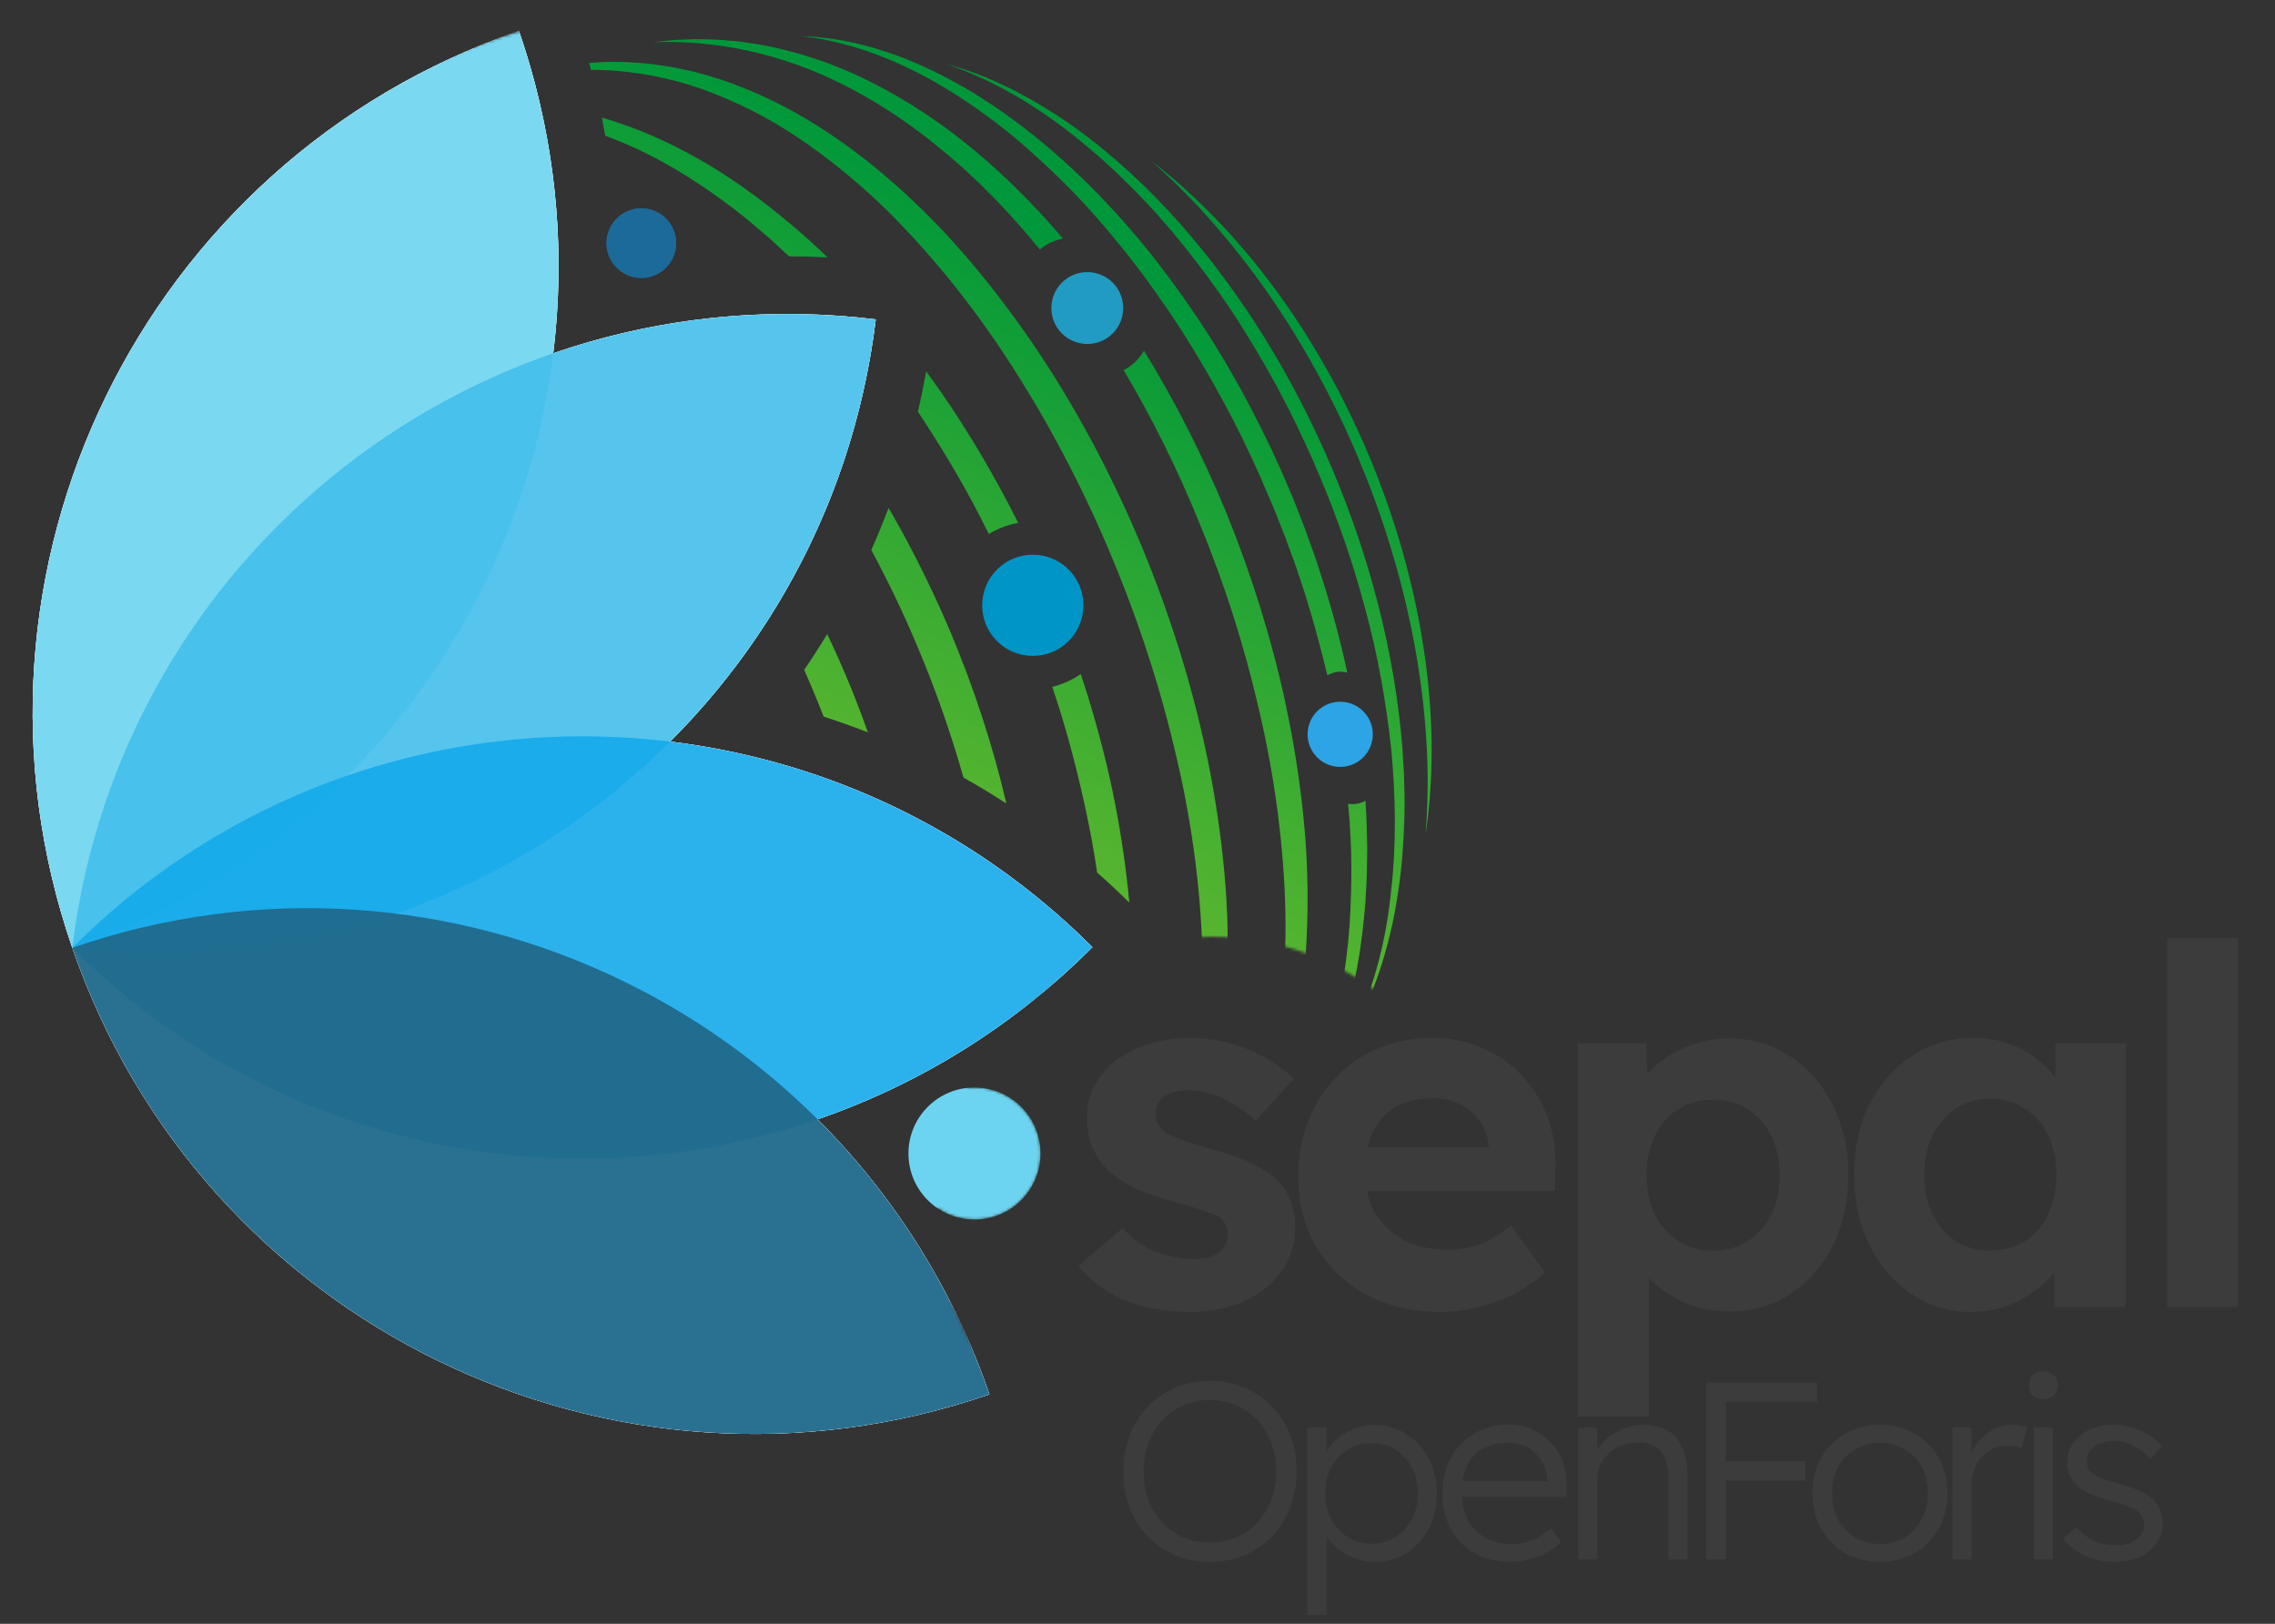 <?xml version="1.0" encoding="UTF-8"?>
<svg xmlns="http://www.w3.org/2000/svg" width="811" height="579" viewBox="0 0 811 579" fill="none">
  <rect x="0" y="0" width="811" height="579" fill="#333333" stroke="none"/>
  <path d="M424.231 467.776C415.467 467.776 407.652 466.355 400.783 463.513C394.033 460.553 388.586 456.526 384.441 451.434L400.073 437.934C403.744 441.842 407.829 444.684 412.329 446.46C416.829 448.118 421.329 448.947 425.829 448.947C427.606 448.947 429.204 448.77 430.625 448.414C432.165 447.941 433.468 447.349 434.533 446.638C435.599 445.809 436.369 444.862 436.843 443.796C437.435 442.612 437.731 441.368 437.731 440.066C437.731 437.46 436.665 435.388 434.533 433.848C433.349 433.256 431.514 432.546 429.027 431.717C426.54 430.769 423.342 429.763 419.435 428.697C413.395 427.158 408.244 425.381 403.98 423.368C399.836 421.236 396.52 418.868 394.033 416.263C391.901 413.776 390.244 411.111 389.059 408.269C387.993 405.309 387.461 402.052 387.461 398.499C387.461 394.236 388.408 390.388 390.303 386.953C392.197 383.401 394.803 380.381 398.119 377.894C401.553 375.407 405.461 373.512 409.842 372.21C414.224 370.789 418.842 370.078 423.698 370.078C428.553 370.078 433.29 370.67 437.908 371.855C442.527 373.039 446.79 374.756 450.698 377.006C454.724 379.137 458.218 381.684 461.178 384.644L447.678 399.565C445.547 397.552 443.119 395.717 440.395 394.059C437.79 392.401 435.066 391.098 432.224 390.151C429.382 389.203 426.836 388.73 424.586 388.73C422.573 388.73 420.737 388.907 419.079 389.263C417.54 389.618 416.237 390.151 415.171 390.861C414.106 391.572 413.277 392.519 412.684 393.703C412.211 394.769 411.974 395.953 411.974 397.256C411.974 398.559 412.27 399.802 412.862 400.986C413.573 402.171 414.52 403.177 415.704 404.006C417.007 404.717 418.902 405.546 421.388 406.493C423.994 407.44 427.487 408.506 431.869 409.69C437.553 411.23 442.349 412.947 446.257 414.842C450.283 416.736 453.481 418.927 455.849 421.414C457.862 423.546 459.343 425.973 460.29 428.697C461.237 431.421 461.711 434.441 461.711 437.756C461.711 443.559 460.053 448.77 456.737 453.388C453.54 457.888 449.099 461.441 443.415 464.046C437.731 466.533 431.336 467.776 424.231 467.776ZM513.622 467.776C503.437 467.776 494.556 465.704 486.977 461.559C479.398 457.414 473.477 451.73 469.213 444.506C464.95 437.283 462.819 428.993 462.819 419.638C462.819 412.414 464.003 405.782 466.371 399.743C468.74 393.703 472.056 388.493 476.319 384.111C480.582 379.611 485.615 376.177 491.417 373.808C497.339 371.322 503.733 370.078 510.602 370.078C516.997 370.078 522.918 371.262 528.365 373.631C533.813 375.881 538.49 379.137 542.398 383.401C546.425 387.545 549.503 392.46 551.635 398.144C553.767 403.828 554.714 410.046 554.477 416.796L554.3 424.612H478.806L474.72 409.157H533.517L530.674 412.355V408.447C530.438 405.25 529.372 402.348 527.477 399.743C525.701 397.138 523.391 395.124 520.549 393.703C517.707 392.282 514.51 391.572 510.957 391.572C505.747 391.572 501.306 392.578 497.635 394.592C494.082 396.605 491.358 399.565 489.464 403.473C487.569 407.381 486.621 412.118 486.621 417.684C486.621 423.368 487.806 428.283 490.174 432.427C492.661 436.572 496.095 439.829 500.477 442.197C504.977 444.447 510.247 445.572 516.286 445.572C520.431 445.572 524.22 444.921 527.655 443.618C531.089 442.316 534.76 440.066 538.668 436.868L550.747 453.743C547.313 456.822 543.523 459.428 539.378 461.559C535.234 463.572 530.97 465.112 526.589 466.178C522.207 467.243 517.885 467.776 513.622 467.776ZM562.46 505.079V372.032H586.795L587.506 393.17L582.887 391.572C583.716 387.782 585.729 384.289 588.927 381.091C592.243 377.894 596.328 375.289 601.184 373.276C606.039 371.262 611.131 370.256 616.46 370.256C624.631 370.256 631.855 372.387 638.131 376.651C644.526 380.795 649.559 386.539 653.23 393.881C657.02 401.105 658.914 409.454 658.914 418.927C658.914 428.283 657.079 436.631 653.408 443.974C649.737 451.316 644.704 457.118 638.309 461.382C631.914 465.526 624.631 467.599 616.46 467.599C611.013 467.599 605.802 466.592 600.828 464.579C595.973 462.447 591.828 459.664 588.394 456.23C584.96 452.796 582.828 449.125 581.999 445.217L587.861 442.73V505.079H562.46ZM610.776 445.927C615.394 445.927 619.48 444.802 623.032 442.552C626.585 440.302 629.368 437.164 631.381 433.138C633.394 428.993 634.401 424.256 634.401 418.927C634.401 413.598 633.394 408.921 631.381 404.894C629.368 400.868 626.585 397.73 623.032 395.48C619.598 393.23 615.513 392.105 610.776 392.105C606.039 392.105 601.894 393.23 598.341 395.48C594.789 397.611 592.006 400.749 589.993 404.894C587.98 408.921 586.973 413.598 586.973 418.927C586.973 424.256 587.98 428.993 589.993 433.138C592.006 437.164 594.789 440.302 598.341 442.552C601.894 444.802 606.039 445.927 610.776 445.927ZM702.504 467.776C694.688 467.776 687.642 465.645 681.365 461.382C675.089 457.118 670.115 451.316 666.444 443.974C662.773 436.631 660.938 428.223 660.938 418.75C660.938 409.276 662.773 400.927 666.444 393.703C670.234 386.361 675.326 380.618 681.721 376.473C688.115 372.21 695.398 370.078 703.57 370.078C708.188 370.078 712.392 370.789 716.181 372.21C720.089 373.512 723.464 375.348 726.307 377.716C729.267 380.085 731.754 382.809 733.767 385.888C735.78 388.967 737.201 392.282 738.03 395.835L732.701 394.947V372.032H757.748V466H732.346V443.441L738.03 442.908C737.083 446.224 735.543 449.362 733.412 452.322C731.28 455.283 728.616 457.947 725.418 460.316C722.339 462.566 718.846 464.401 714.938 465.822C711.03 467.125 706.885 467.776 702.504 467.776ZM709.431 445.927C714.168 445.927 718.313 444.802 721.866 442.552C725.418 440.302 728.142 437.164 730.037 433.138C732.05 428.993 733.057 424.197 733.057 418.75C733.057 413.421 732.05 408.743 730.037 404.717C728.142 400.69 725.418 397.552 721.866 395.302C718.313 392.934 714.168 391.749 709.431 391.749C704.813 391.749 700.727 392.934 697.175 395.302C693.74 397.552 691.017 400.69 689.004 404.717C686.99 408.743 685.984 413.421 685.984 418.75C685.984 424.197 686.99 428.993 689.004 433.138C691.017 437.164 693.74 440.302 697.175 442.552C700.727 444.802 704.813 445.927 709.431 445.927ZM772.556 466V334.552H797.78V466H772.556Z" fill="#3C3C3C"></path>
  <mask id="mask0_2983_7219" style="mask-type:alpha" maskUnits="userSpaceOnUse" x="0" y="0" width="522" height="522">
    <path d="M261 0C405.146 6.031e-06 522 116.854 522 261C522 297.119 514.662 331.523 501.397 362.806C483.655 345.011 459.114 334 432 334C393.723 334 360.573 355.945 344.441 387.938C345.407 387.818 346.391 387.756 347.39 387.756C360.392 387.756 370.934 398.297 370.934 411.3C370.934 424.303 360.392 434.844 347.39 434.844C342.419 434.844 337.809 433.301 334.009 430.672C334.003 431.114 334 431.557 334 432C334 459.114 345.011 483.655 362.806 501.397C331.523 514.662 297.119 522 261 522C116.854 522 6.30084e-06 405.146 0 261C-6.30084e-06 116.854 116.854 6.30084e-06 261 0Z" fill="#DB2626"></path>
  </mask>
  <g mask="url(#mask0_2983_7219)">
    <path d="M370.714 88.972C365.561 82.688 360.173 76.599 354.534 70.761C346.54 62.521 337.935 54.892 328.824 47.933C319.709 40.974 309.968 34.825 299.677 29.742C279.155 19.456 256.032 14.153 232.673 15.063C235.57 14.773 238.476 14.383 241.398 14.213L245.786 14.038L247.987 13.948C248.722 13.948 249.453 13.973 250.183 13.983C253.115 14.058 256.062 14.078 258.983 14.403L263.386 14.783L267.758 15.414C273.607 16.204 279.355 17.625 285.049 19.211C287.89 20.026 290.677 21.017 293.498 21.927C296.245 23.013 299.047 24.009 301.763 25.179C312.65 29.867 322.996 35.776 332.756 42.504C342.527 49.228 351.608 56.908 360.163 65.093C366.766 71.416 373.015 78.1 378.919 85.069C376.207 85.605 373.64 86.695 371.374 88.406C371.139 88.586 370.934 88.792 370.709 88.977L370.714 88.972ZM466 311.922C465.905 308.971 465.819 306.014 465.609 303.067C465.439 300.115 465.234 297.169 464.929 294.232C464.659 291.29 464.389 288.349 464.008 285.422C462.633 273.69 460.676 262.033 458.215 250.491C453.192 227.423 446.093 204.83 437.228 182.957C428.938 162.95 419.207 143.514 407.82 125.058C406.625 127.089 405.074 128.9 403.133 130.371C402.317 130.991 401.447 131.502 400.561 131.962C410.972 149.527 420.048 167.898 427.712 186.844C436.522 208.137 443.526 230.179 448.709 252.618C451.346 263.829 453.487 275.156 455.063 286.557C455.493 289.404 455.814 292.261 456.139 295.123C456.504 297.979 456.734 300.846 456.999 303.708C457.304 306.569 457.485 309.441 457.675 312.308C457.905 315.179 457.99 318.051 458.1 320.923C458.515 332.414 458.165 343.926 457.079 355.363C456.004 366.8 453.927 378.141 450.766 389.178C449.275 394.726 447.294 400.124 445.167 405.467C444.627 406.798 443.997 408.089 443.416 409.405C442.806 410.705 442.281 412.051 441.58 413.307C440.234 415.848 438.999 418.455 437.478 420.901C436.737 422.137 436.047 423.408 435.257 424.613L432.845 428.206C431.259 430.627 429.498 432.923 427.662 435.155C423.995 439.632 419.843 443.73 415.42 447.537C420.208 444.2 424.695 440.398 428.818 436.19C430.864 434.069 432.82 431.858 434.606 429.526L437.338 426.044C438.233 424.874 439.029 423.633 439.884 422.422C446.618 412.696 451.671 401.87 455.578 390.694C459.421 379.487 462.092 367.885 463.773 356.168C465.459 344.446 466.11 332.599 466.125 320.783C466.115 317.826 466.125 314.869 465.99 311.917L466 311.922ZM486.767 285.522C485.771 286.067 484.716 286.452 483.59 286.623C482.584 286.773 481.574 286.758 480.578 286.587C480.598 286.838 480.623 287.093 480.643 287.343C480.838 289.874 481.143 292.401 481.228 294.937C481.939 305.073 481.829 315.239 481.359 325.375C480.873 335.516 479.653 345.627 477.646 355.588C475.695 365.559 472.814 375.35 468.961 384.78C467.01 389.483 464.784 394.076 462.257 398.518C459.756 402.971 456.934 407.258 453.767 411.306C457.229 407.508 460.381 403.421 463.243 399.128C466.085 394.821 468.616 390.303 470.897 385.656C475.405 376.335 478.782 366.474 481.319 356.423C483.82 346.358 485.451 336.081 486.377 325.75C486.497 324.46 486.662 323.169 486.737 321.878L486.957 317.996C487.082 315.404 487.287 312.818 487.282 310.221L487.392 302.442L487.222 294.667C487.127 291.62 486.967 288.574 486.767 285.537V285.522ZM460.686 198.386L461.977 201.973L463.178 205.59C466.48 215.201 469.191 225.001 471.713 234.842L473.174 240.806C474.219 240.205 475.335 239.78 476.526 239.6C477.782 239.41 479.037 239.51 480.273 239.815C479.798 237.579 479.307 235.352 478.792 233.126C476.406 223.04 473.604 213.049 470.322 203.219L469.121 199.521L467.826 195.859L465.204 188.545C463.313 183.722 461.517 178.859 459.451 174.107C455.443 164.551 450.956 155.2 446.168 146.01L442.521 139.146L438.689 132.382C437.438 130.111 436.072 127.909 434.731 125.693C433.375 123.487 432.085 121.236 430.634 119.089C425.071 110.339 419.017 101.909 412.718 93.679C406.38 85.47 399.546 77.65 392.381 70.151C377.958 55.262 361.904 41.824 343.988 31.323C339.485 28.751 334.918 26.29 330.19 24.154C327.859 23.023 325.442 22.077 323.061 21.062C320.634 20.146 318.228 19.201 315.752 18.43C305.946 15.123 295.685 13.187 285.419 12.832C290.527 13.392 295.565 14.363 300.503 15.659C305.455 16.909 310.298 18.54 315.016 20.442C317.392 21.347 319.699 22.438 322.03 23.443C324.317 24.564 326.628 25.61 328.859 26.84C333.377 29.172 337.724 31.813 341.997 34.555C350.507 40.098 358.642 46.217 366.236 52.966C373.841 59.69 381.16 66.744 387.979 74.273C389.705 76.134 391.331 78.09 393.007 79.991L395.498 82.868L397.9 85.825C399.481 87.811 401.162 89.717 402.687 91.743L407.325 97.782C413.349 105.957 419.132 114.317 424.43 122.987C435.116 140.262 444.517 158.357 452.327 177.118C454.383 181.766 456.169 186.524 458.05 191.247L460.661 198.406L460.686 198.386ZM488.453 355.143C490.094 351.2 491.53 347.168 492.795 343.081C495.312 334.906 497.188 326.511 498.404 318.036C499.754 309.566 500.305 300.996 500.615 292.426L500.715 285.992C500.72 283.846 500.625 281.705 500.585 279.563L500.505 276.346C500.47 275.276 500.385 274.205 500.325 273.135L499.939 266.711C497.173 232.486 488.293 198.901 474.975 167.308C461.612 135.739 443.702 105.962 421.058 80.147C409.667 67.324 397.104 55.492 383.181 45.471C376.197 40.503 368.878 36.001 361.253 32.118C357.436 30.182 353.549 28.401 349.571 26.835C345.589 25.294 341.532 23.948 337.419 22.838C353.569 28.341 368.352 37.071 381.675 47.492C385.037 50.059 388.234 52.836 391.461 55.567C393.072 56.938 394.588 58.414 396.159 59.83C397.72 61.25 399.275 62.686 400.751 64.202L405.254 68.67L409.602 73.287L411.768 75.604L413.859 77.99C415.245 79.586 416.656 81.157 418.021 82.768C428.813 95.781 438.744 109.524 447.329 124.097L450.566 129.55L453.662 135.084L455.208 137.85L456.679 140.657L459.616 146.275C463.373 153.85 467.015 161.484 470.237 169.304C473.594 177.063 476.551 184.993 479.347 192.968C480.653 196.99 482.069 200.972 483.23 205.04L485.041 211.118L486.707 217.237C491.179 233.551 494.111 250.251 495.947 267.056C497.523 283.881 497.843 300.876 495.902 317.701C494.231 334.541 490.104 351.21 482.859 366.644C484.916 362.917 486.772 359.065 488.438 355.133L488.453 355.143ZM507.354 230.149C505.658 219.023 503.161 208.021 500.15 197.175C497.093 186.339 493.396 175.682 489.178 165.241C484.896 154.825 480.078 144.629 474.685 134.738C469.246 124.878 463.333 115.272 456.759 106.137C450.225 96.971 443.091 88.241 435.392 80.051C427.627 71.927 419.407 64.232 410.502 57.423C418.842 64.897 426.747 72.822 433.986 81.317C441.295 89.747 448.039 98.642 454.288 107.858C460.501 117.098 466.285 126.629 471.468 136.474C476.701 146.295 481.429 156.386 485.606 166.697C489.844 176.988 493.506 187.509 496.648 198.186C499.829 208.852 502.366 219.703 504.397 230.65C506.378 241.606 507.784 252.678 508.449 263.809C509.205 274.941 509.065 286.132 508.229 297.304C511.501 275.121 510.836 252.367 507.354 230.149ZM291.477 250.131C292.208 251.922 292.923 253.718 293.624 255.519C298.942 257.235 304.2 259.101 309.388 261.128C307.507 255.799 305.506 250.516 303.379 245.283C300.728 238.809 297.896 232.411 294.884 226.092C292.268 230.415 289.531 234.667 286.669 238.85C288.33 242.582 289.941 246.344 291.472 250.131H291.477ZM248.822 56.553C238.001 50.449 226.544 45.356 214.562 41.924C214.982 44.075 215.383 46.232 215.748 48.388C225.989 52.135 235.775 57.113 245.025 62.921C250.508 66.388 255.866 70.056 261.019 74.018C262.325 74.978 263.576 76.019 264.857 77.02C266.142 78.01 267.383 79.061 268.619 80.121L272.336 83.278L274.192 84.854L275.988 86.51L279.575 89.817C280.146 90.343 280.721 90.863 281.286 91.398C285.854 91.413 290.432 91.533 295.019 91.773C290.752 87.656 286.354 83.674 281.797 79.856C271.481 71.216 260.609 63.172 248.822 56.563V56.553ZM362.964 186.424C354.864 170.269 345.714 154.645 335.433 139.766C333.712 137.305 331.956 134.864 330.18 132.437C329.309 137.255 328.324 142.033 327.208 146.766C334.212 157.307 340.796 168.138 346.795 179.3C348.766 182.962 350.652 186.669 352.503 190.396C355.04 188.835 357.851 187.629 360.893 186.864C361.583 186.689 362.274 186.549 362.969 186.429L362.964 186.424ZM375.091 244.883C375.817 247.029 376.547 249.176 377.233 251.337C381.165 263.784 384.412 276.437 387.143 289.184C388.699 296.448 390.025 303.763 391.111 311.112C395.018 314.559 398.84 318.131 402.582 321.818C401.512 310.151 399.826 298.555 397.609 287.063C395.073 273.88 391.686 260.877 387.769 248.045C386.963 245.463 386.118 242.897 385.267 240.335C382.376 242.352 379.079 243.897 375.457 244.808C375.331 244.838 375.211 244.863 375.086 244.893L375.091 244.883ZM394.523 361.301C394.493 363.132 394.448 364.968 394.383 366.8C394.268 370.046 393.992 373.288 393.807 376.535C393.582 379.777 393.152 382.999 392.832 386.236C391.976 392.67 390.986 399.098 389.605 405.437C386.893 418.12 382.831 430.527 377.022 442.104C373.03 450.308 367.912 457.938 361.869 464.777C362.449 466.043 363.029 467.308 363.59 468.584C366.036 466.363 368.112 463.811 370.318 461.355C371.489 460.124 372.42 458.713 373.46 457.378L376.502 453.315L379.239 449.048C380.129 447.612 381.13 446.231 381.885 444.72C388.559 432.943 393.347 420.186 396.784 407.148C400.226 394.091 402.177 380.708 403.163 367.285C403.338 363.928 403.568 360.566 403.698 357.204L403.778 352.461C400.746 355.488 397.66 358.43 394.523 361.301ZM316.752 181.126C314.846 186.179 312.8 191.172 310.603 196.094C316.582 207.211 322.04 218.608 326.933 230.249C332.106 242.432 336.644 254.879 340.571 267.516C341.587 270.753 342.552 274 343.478 277.262C348.666 280.174 353.759 283.251 358.762 286.502C353.879 265.55 347.095 245.068 338.78 225.252C333.447 212.664 327.483 200.347 320.89 188.37C319.544 185.938 318.163 183.527 316.762 181.126H316.752ZM437.448 326.046C437.308 322.839 437.183 319.627 436.898 316.435C436.647 313.238 436.422 310.036 436.047 306.849C434.736 294.087 432.72 281.409 430.109 268.862C424.84 243.772 417.076 219.258 407.32 195.584C402.407 183.757 396.989 172.145 391.056 160.789C385.077 149.462 378.643 138.361 371.594 127.649C364.535 116.948 356.951 106.582 348.781 96.676C344.703 91.718 340.456 86.895 336.068 82.203C333.877 79.856 331.566 77.61 329.324 75.314C327.018 73.072 324.677 70.866 322.335 68.665C312.825 60.01 302.694 51.965 291.777 45.086C280.896 38.177 269.214 32.459 256.972 28.366C244.74 24.264 231.857 22.108 219.035 22.047C216.018 22.047 213.011 22.192 210.02 22.453C210.24 23.263 210.45 24.074 210.66 24.884C211.856 24.879 213.056 24.964 214.252 24.979C215.813 25.054 217.374 25.014 218.925 25.184C231.357 26.17 243.599 28.901 255.086 33.594C266.618 38.127 277.559 44.12 287.685 51.275C297.836 58.389 307.392 66.368 316.262 75.073C333.902 92.589 349.341 112.34 362.599 133.458C369.248 144.004 375.467 154.835 381.145 165.947C386.873 177.033 392.116 188.375 396.874 199.917C401.672 211.443 405.964 223.175 409.772 235.062C413.614 246.939 416.876 258.996 419.677 271.148C425.296 295.458 428.483 320.322 428.753 345.207C428.868 357.654 427.947 370.076 426.121 382.359C424.28 394.631 421.323 406.768 416.801 418.325L415.11 422.662L413.204 426.91L412.248 429.036L411.187 431.107C410.462 432.478 409.812 433.894 409.026 435.235C406.054 440.693 402.542 445.841 398.685 450.729C390.951 460.499 381.12 468.629 369.973 474.648C372.87 473.377 375.742 472.021 378.528 470.49C381.305 468.944 384.022 467.268 386.643 465.442C391.871 461.765 396.669 457.463 401.046 452.76C409.837 443.344 416.571 432.153 421.899 420.451C427.227 408.704 430.859 396.252 433.39 383.634C434.726 377.331 435.562 370.942 436.272 364.548C436.627 361.351 436.822 358.144 437.103 354.938C437.263 351.731 437.438 348.519 437.548 345.307C437.578 342.095 437.703 338.883 437.653 335.671C437.578 332.464 437.628 329.243 437.448 326.041V326.046Z" fill="url(#paint0_linear_2983_7219)"></path>
    <path d="M387.604 122.647C394.68 122.647 400.416 116.91 400.416 109.834C400.416 102.758 394.68 97.022 387.604 97.022C380.527 97.022 374.791 102.758 374.791 109.834C374.791 116.91 380.527 122.647 387.604 122.647Z" fill="#219BC2"></path>
    <path d="M368.178 233.875C378.145 233.875 386.224 225.796 386.224 215.83C386.224 205.863 378.145 197.784 368.178 197.784C358.212 197.784 350.133 205.863 350.133 215.83C350.133 225.796 358.212 233.875 368.178 233.875Z" fill="#0095C7"></path>
    <path d="M477.757 273.45C484.175 273.45 489.378 268.246 489.378 261.828C489.378 255.409 484.175 250.206 477.757 250.206C471.338 250.206 466.135 255.409 466.135 261.828C466.135 268.246 471.338 273.45 477.757 273.45Z" fill="#2CA4E6"></path>
    <path d="M347.39 434.843C360.392 434.843 370.933 424.303 370.933 411.3C370.933 398.297 360.392 387.756 347.39 387.756C334.387 387.756 323.846 398.297 323.846 411.3C323.846 424.303 334.387 434.843 347.39 434.843Z" fill="#6CD4F0"></path>
    <path d="M228.615 99.107C235.472 99.107 241.032 93.548 241.032 86.69C241.032 79.832 235.472 74.272 228.615 74.272C221.757 74.272 216.197 79.832 216.197 86.69C216.197 93.548 221.757 99.107 228.615 99.107Z" fill="#1B6A99"></path>
    <path d="M228.615 99.107C235.472 99.107 241.032 93.548 241.032 86.69C241.032 79.832 235.472 74.272 228.615 74.272C221.757 74.272 216.197 79.832 216.197 86.69C216.197 93.548 221.757 99.107 228.615 99.107Z" fill="#1B6A99"></path>
    <path d="M291.442 399.113C327.243 386.78 360.863 366.323 389.43 337.722C347.18 295.527 293.904 271.097 238.882 264.424C278.079 225.236 304.96 173.15 312.2 113.88C272.076 108.977 232.993 113.61 197.207 125.977C201.815 88.39 198.168 49.202 184.985 11C50.751 57.312 -20.541 203.723 25.772 337.957C72.084 472.185 218.495 543.482 352.728 497.17C339.546 458.968 318.253 425.868 291.447 399.118L291.442 399.113Z" fill="white"></path>
    <path d="M184.98 11C231.293 145.229 160.046 291.625 25.767 337.957C-20.54 203.723 50.752 57.312 184.98 11Z" fill="white"></path>
    <path d="M25.771 337.956C42.987 197.009 171.197 96.665 312.194 113.885C294.979 254.833 166.719 355.171 25.771 337.956Z" fill="white"></path>
    <path d="M25.771 337.957C126.115 237.488 288.961 237.383 389.43 337.727C289.051 438.231 126.24 438.301 25.771 337.957Z" fill="white"></path>
    <path d="M352.724 497.166C218.496 543.478 72.085 472.186 25.768 337.952C160.046 291.62 306.407 362.932 352.724 497.166Z" fill="white"></path>
    <path opacity="0.9" d="M184.98 11C231.293 145.229 160.046 291.625 25.767 337.957C-20.54 203.723 50.752 57.312 184.98 11Z" fill="#6CD4F0"></path>
    <path opacity="0.9" d="M25.771 337.956C42.987 197.009 171.197 96.665 312.194 113.885C294.979 254.833 166.719 355.171 25.771 337.956Z" fill="#43BFEB"></path>
    <path opacity="0.9" d="M25.771 337.957C126.115 237.488 288.961 237.383 389.43 337.727C289.051 438.231 126.24 438.301 25.771 337.957Z" fill="#15AAEB"></path>
    <path opacity="0.95" d="M352.724 497.166C218.496 543.478 72.085 472.186 25.768 337.952C160.046 291.62 306.407 362.932 352.724 497.166Z" fill="#206A8C"></path>
  </g>
  <path d="M431.28 556.9C426.84 556.9 422.73 556.12 418.95 554.56C415.23 552.94 411.96 550.69 409.14 547.81C406.38 544.93 404.22 541.54 402.66 537.64C401.16 533.68 400.41 529.36 400.41 524.68C400.41 520 401.16 515.71 402.66 511.81C404.22 507.85 406.38 504.43 409.14 501.55C411.96 498.61 415.23 496.36 418.95 494.8C422.73 493.18 426.84 492.37 431.28 492.37C435.78 492.37 439.89 493.18 443.61 494.8C447.39 496.36 450.66 498.61 453.42 501.55C456.24 504.43 458.4 507.85 459.9 511.81C461.46 515.71 462.24 520 462.24 524.68C462.24 529.3 461.46 533.59 459.9 537.55C458.4 541.45 456.24 544.87 453.42 547.81C450.66 550.69 447.39 552.94 443.61 554.56C439.89 556.12 435.78 556.9 431.28 556.9ZM431.28 549.97C434.7 549.97 437.85 549.37 440.73 548.17C443.67 546.91 446.19 545.14 448.29 542.86C450.39 540.58 452.01 537.91 453.15 534.85C454.35 531.73 454.95 528.34 454.95 524.68C454.95 520.96 454.35 517.57 453.15 514.51C452.01 511.39 450.39 508.69 448.29 506.41C446.19 504.13 443.67 502.36 440.73 501.1C437.85 499.84 434.7 499.21 431.28 499.21C427.86 499.21 424.68 499.84 421.74 501.1C418.86 502.36 416.37 504.13 414.27 506.41C412.17 508.69 410.55 511.39 409.41 514.51C408.27 517.57 407.7 520.96 407.7 524.68C407.7 528.34 408.27 531.73 409.41 534.85C410.55 537.91 412.17 540.58 414.27 542.86C416.37 545.14 418.86 546.91 421.74 548.17C424.68 549.37 427.86 549.97 431.28 549.97ZM466.034 575.8V509.02H472.784L472.964 520.45L471.704 520.63C472.244 518.35 473.414 516.28 475.214 514.42C477.014 512.5 479.204 510.97 481.784 509.83C484.364 508.69 487.094 508.12 489.974 508.12C494.174 508.12 497.924 509.17 501.224 511.27C504.584 513.37 507.254 516.25 509.234 519.91C511.214 523.57 512.204 527.77 512.204 532.51C512.204 537.19 511.244 541.36 509.324 545.02C507.404 548.68 504.764 551.59 501.404 553.75C498.044 555.85 494.264 556.9 490.064 556.9C487.124 556.9 484.334 556.3 481.694 555.1C479.054 553.9 476.804 552.34 474.944 550.42C473.084 548.44 471.854 546.31 471.254 544.03H472.874V575.8H466.034ZM488.984 550.42C492.164 550.42 494.984 549.64 497.444 548.08C499.904 546.52 501.854 544.39 503.294 541.69C504.734 538.99 505.454 535.93 505.454 532.51C505.454 529.03 504.734 525.94 503.294 523.24C501.854 520.54 499.904 518.41 497.444 516.85C494.984 515.29 492.164 514.51 488.984 514.51C485.804 514.51 482.954 515.29 480.434 516.85C477.974 518.35 476.024 520.45 474.584 523.15C473.144 525.85 472.424 528.94 472.424 532.42C472.424 535.9 473.144 538.99 474.584 541.69C476.024 544.39 477.974 546.52 480.434 548.08C482.954 549.64 485.804 550.42 488.984 550.42ZM538.22 556.9C533.54 556.9 529.37 555.88 525.71 553.84C522.11 551.8 519.29 548.95 517.25 545.29C515.21 541.63 514.19 537.43 514.19 532.69C514.19 529.03 514.76 525.73 515.9 522.79C517.04 519.79 518.63 517.18 520.67 514.96C522.77 512.74 525.26 511.03 528.14 509.83C531.02 508.57 534.14 507.94 537.5 507.94C540.68 507.94 543.56 508.51 546.14 509.65C548.78 510.79 551.03 512.38 552.89 514.42C554.81 516.4 556.25 518.77 557.21 521.53C558.17 524.29 558.59 527.32 558.47 530.62L558.38 533.77H519.23L518.24 528.1H553.25L551.63 529.63V527.47C551.51 525.31 550.88 523.24 549.74 521.26C548.6 519.22 546.98 517.57 544.88 516.31C542.84 515.05 540.38 514.42 537.5 514.42C534.14 514.42 531.23 515.11 528.77 516.49C526.31 517.81 524.42 519.79 523.1 522.43C521.78 525.07 521.12 528.34 521.12 532.24C521.12 535.96 521.84 539.2 523.28 541.96C524.72 544.66 526.76 546.76 529.4 548.26C532.1 549.76 535.34 550.51 539.12 550.51C541.34 550.51 543.53 550.15 545.69 549.43C547.91 548.65 550.34 547.15 552.98 544.93L556.49 549.79C555.11 551.17 553.46 552.4 551.54 553.48C549.62 554.5 547.52 555.34 545.24 556C542.96 556.6 540.62 556.9 538.22 556.9ZM562.657 556V509.02H569.317L569.587 518.83L568.507 519.28C569.107 517.24 570.277 515.38 572.017 513.7C573.757 512.02 575.827 510.67 578.227 509.65C580.687 508.57 583.207 508.03 585.787 508.03C589.267 508.03 592.177 508.72 594.517 510.1C596.857 511.48 598.627 513.61 599.827 516.49C601.027 519.37 601.627 523.03 601.627 527.47V556H594.787V527.83C594.787 524.71 594.367 522.16 593.527 520.18C592.747 518.14 591.517 516.64 589.837 515.68C588.157 514.72 586.087 514.27 583.627 514.33C581.587 514.33 579.697 514.69 577.957 515.41C576.217 516.07 574.717 517 573.457 518.2C572.197 519.4 571.207 520.78 570.487 522.34C569.767 523.9 569.407 525.58 569.407 527.38V556H566.077C565.657 556 565.177 556 564.637 556C564.097 556 563.437 556 562.657 556ZM608.213 556V493H615.233V556H608.213ZM611.723 527.92V520.99H643.583V527.92H611.723ZM611.723 499.84V493H647.813V499.84H611.723ZM670.234 556.9C665.554 556.9 661.384 555.85 657.724 553.75C654.124 551.65 651.274 548.74 649.174 545.02C647.134 541.3 646.114 537.07 646.114 532.33C646.114 527.65 647.134 523.48 649.174 519.82C651.274 516.16 654.124 513.28 657.724 511.18C661.384 509.08 665.554 508.03 670.234 508.03C674.854 508.03 678.964 509.08 682.564 511.18C686.224 513.28 689.074 516.16 691.114 519.82C693.214 523.48 694.264 527.65 694.264 532.33C694.264 537.07 693.214 541.3 691.114 545.02C689.074 548.74 686.224 551.65 682.564 553.75C678.964 555.85 674.854 556.9 670.234 556.9ZM670.234 550.51C673.534 550.51 676.474 549.73 679.054 548.17C681.634 546.55 683.644 544.39 685.084 541.69C686.524 538.93 687.244 535.81 687.244 532.33C687.244 528.85 686.524 525.76 685.084 523.06C683.644 520.36 681.634 518.26 679.054 516.76C676.474 515.2 673.534 514.42 670.234 514.42C666.934 514.42 663.964 515.2 661.324 516.76C658.744 518.26 656.704 520.39 655.204 523.15C653.764 525.85 653.074 528.91 653.134 532.33C653.074 535.81 653.764 538.93 655.204 541.69C656.704 544.39 658.744 546.55 661.324 548.17C663.964 549.73 666.934 550.51 670.234 550.51ZM696.012 556V509.02H702.762L702.942 521.53L702.222 519.82C702.882 517.72 703.932 515.77 705.372 513.97C706.872 512.17 708.642 510.73 710.682 509.65C712.722 508.57 714.972 508.03 717.432 508.03C718.452 508.03 719.412 508.12 720.312 508.3C721.212 508.42 721.962 508.6 722.562 508.84L720.672 516.4C719.892 516.04 719.082 515.8 718.242 515.68C717.462 515.5 716.712 515.41 715.992 515.41C713.952 515.41 712.122 515.77 710.502 516.49C708.882 517.21 707.502 518.23 706.362 519.55C705.222 520.81 704.352 522.28 703.752 523.96C703.152 525.64 702.852 527.44 702.852 529.36V556H696.012ZM725.086 556V509.02H731.836V556H725.086ZM728.416 498.85C726.736 498.85 725.446 498.43 724.546 497.59C723.706 496.69 723.286 495.49 723.286 493.99C723.286 492.49 723.736 491.29 724.636 490.39C725.536 489.49 726.796 489.04 728.416 489.04C730.036 489.04 731.296 489.49 732.196 490.39C733.096 491.23 733.546 492.43 733.546 493.99C733.546 495.43 733.096 496.6 732.196 497.5C731.296 498.4 730.036 498.85 728.416 498.85ZM753.867 556.9C749.847 556.9 746.247 556.15 743.067 554.65C739.887 553.15 737.367 551.17 735.507 548.71L740.277 544.57C742.017 546.67 744.057 548.26 746.397 549.34C748.797 550.42 751.467 550.96 754.407 550.96C755.907 550.96 757.257 550.81 758.457 550.51C759.657 550.15 760.707 549.64 761.607 548.98C762.507 548.32 763.197 547.54 763.677 546.64C764.157 545.74 764.397 544.75 764.397 543.67C764.397 541.69 763.527 540.04 761.787 538.72C761.007 538.18 759.897 537.64 758.457 537.1C757.017 536.5 755.277 535.93 753.237 535.39C749.877 534.43 747.087 533.47 744.867 532.51C742.647 531.49 740.907 530.32 739.647 529C738.747 527.92 738.057 526.75 737.577 525.49C737.157 524.23 736.947 522.85 736.947 521.35C736.947 519.43 737.337 517.66 738.117 516.04C738.957 514.42 740.097 513.01 741.537 511.81C743.037 510.55 744.777 509.62 746.757 509.02C748.797 508.36 750.987 508.03 753.327 508.03C755.547 508.03 757.737 508.33 759.897 508.93C762.057 509.53 764.067 510.4 765.927 511.54C767.787 512.68 769.377 514.03 770.697 515.59L766.557 520.09C765.417 518.89 764.157 517.81 762.777 516.85C761.397 515.89 759.927 515.14 758.367 514.6C756.867 514.06 755.307 513.79 753.687 513.79C752.247 513.79 750.897 513.97 749.637 514.33C748.437 514.69 747.387 515.2 746.487 515.86C745.647 516.46 744.987 517.21 744.507 518.11C744.087 519.01 743.877 520 743.877 521.08C743.877 521.98 744.057 522.79 744.417 523.51C744.777 524.23 745.287 524.86 745.947 525.4C746.787 526.06 747.957 526.69 749.457 527.29C751.017 527.83 752.937 528.4 755.217 529C757.857 529.72 760.077 530.47 761.877 531.25C763.737 531.97 765.267 532.84 766.467 533.86C768.087 535.06 769.227 536.44 769.887 538C770.607 539.56 770.967 541.33 770.967 543.31C770.967 545.95 770.217 548.29 768.717 550.33C767.277 552.37 765.267 553.99 762.687 555.19C760.107 556.33 757.167 556.9 753.867 556.9Z" fill="#3C3C3C"></path>
  <defs>
    <linearGradient id="paint0_linear_2983_7219" x1="239.592" y1="414.172" x2="414.619" y2="54.732" gradientUnits="userSpaceOnUse">
      <stop stop-color="#8BC729"></stop>
      <stop offset="0.14" stop-color="#7AC12A"></stop>
      <stop offset="0.43" stop-color="#50B330"></stop>
      <stop offset="0.82" stop-color="#0C9C38"></stop>
      <stop offset="0.89" stop-color="#00983A"></stop>
      <stop offset="1" stop-color="#00973A"></stop>
    </linearGradient>
  </defs>
</svg>
